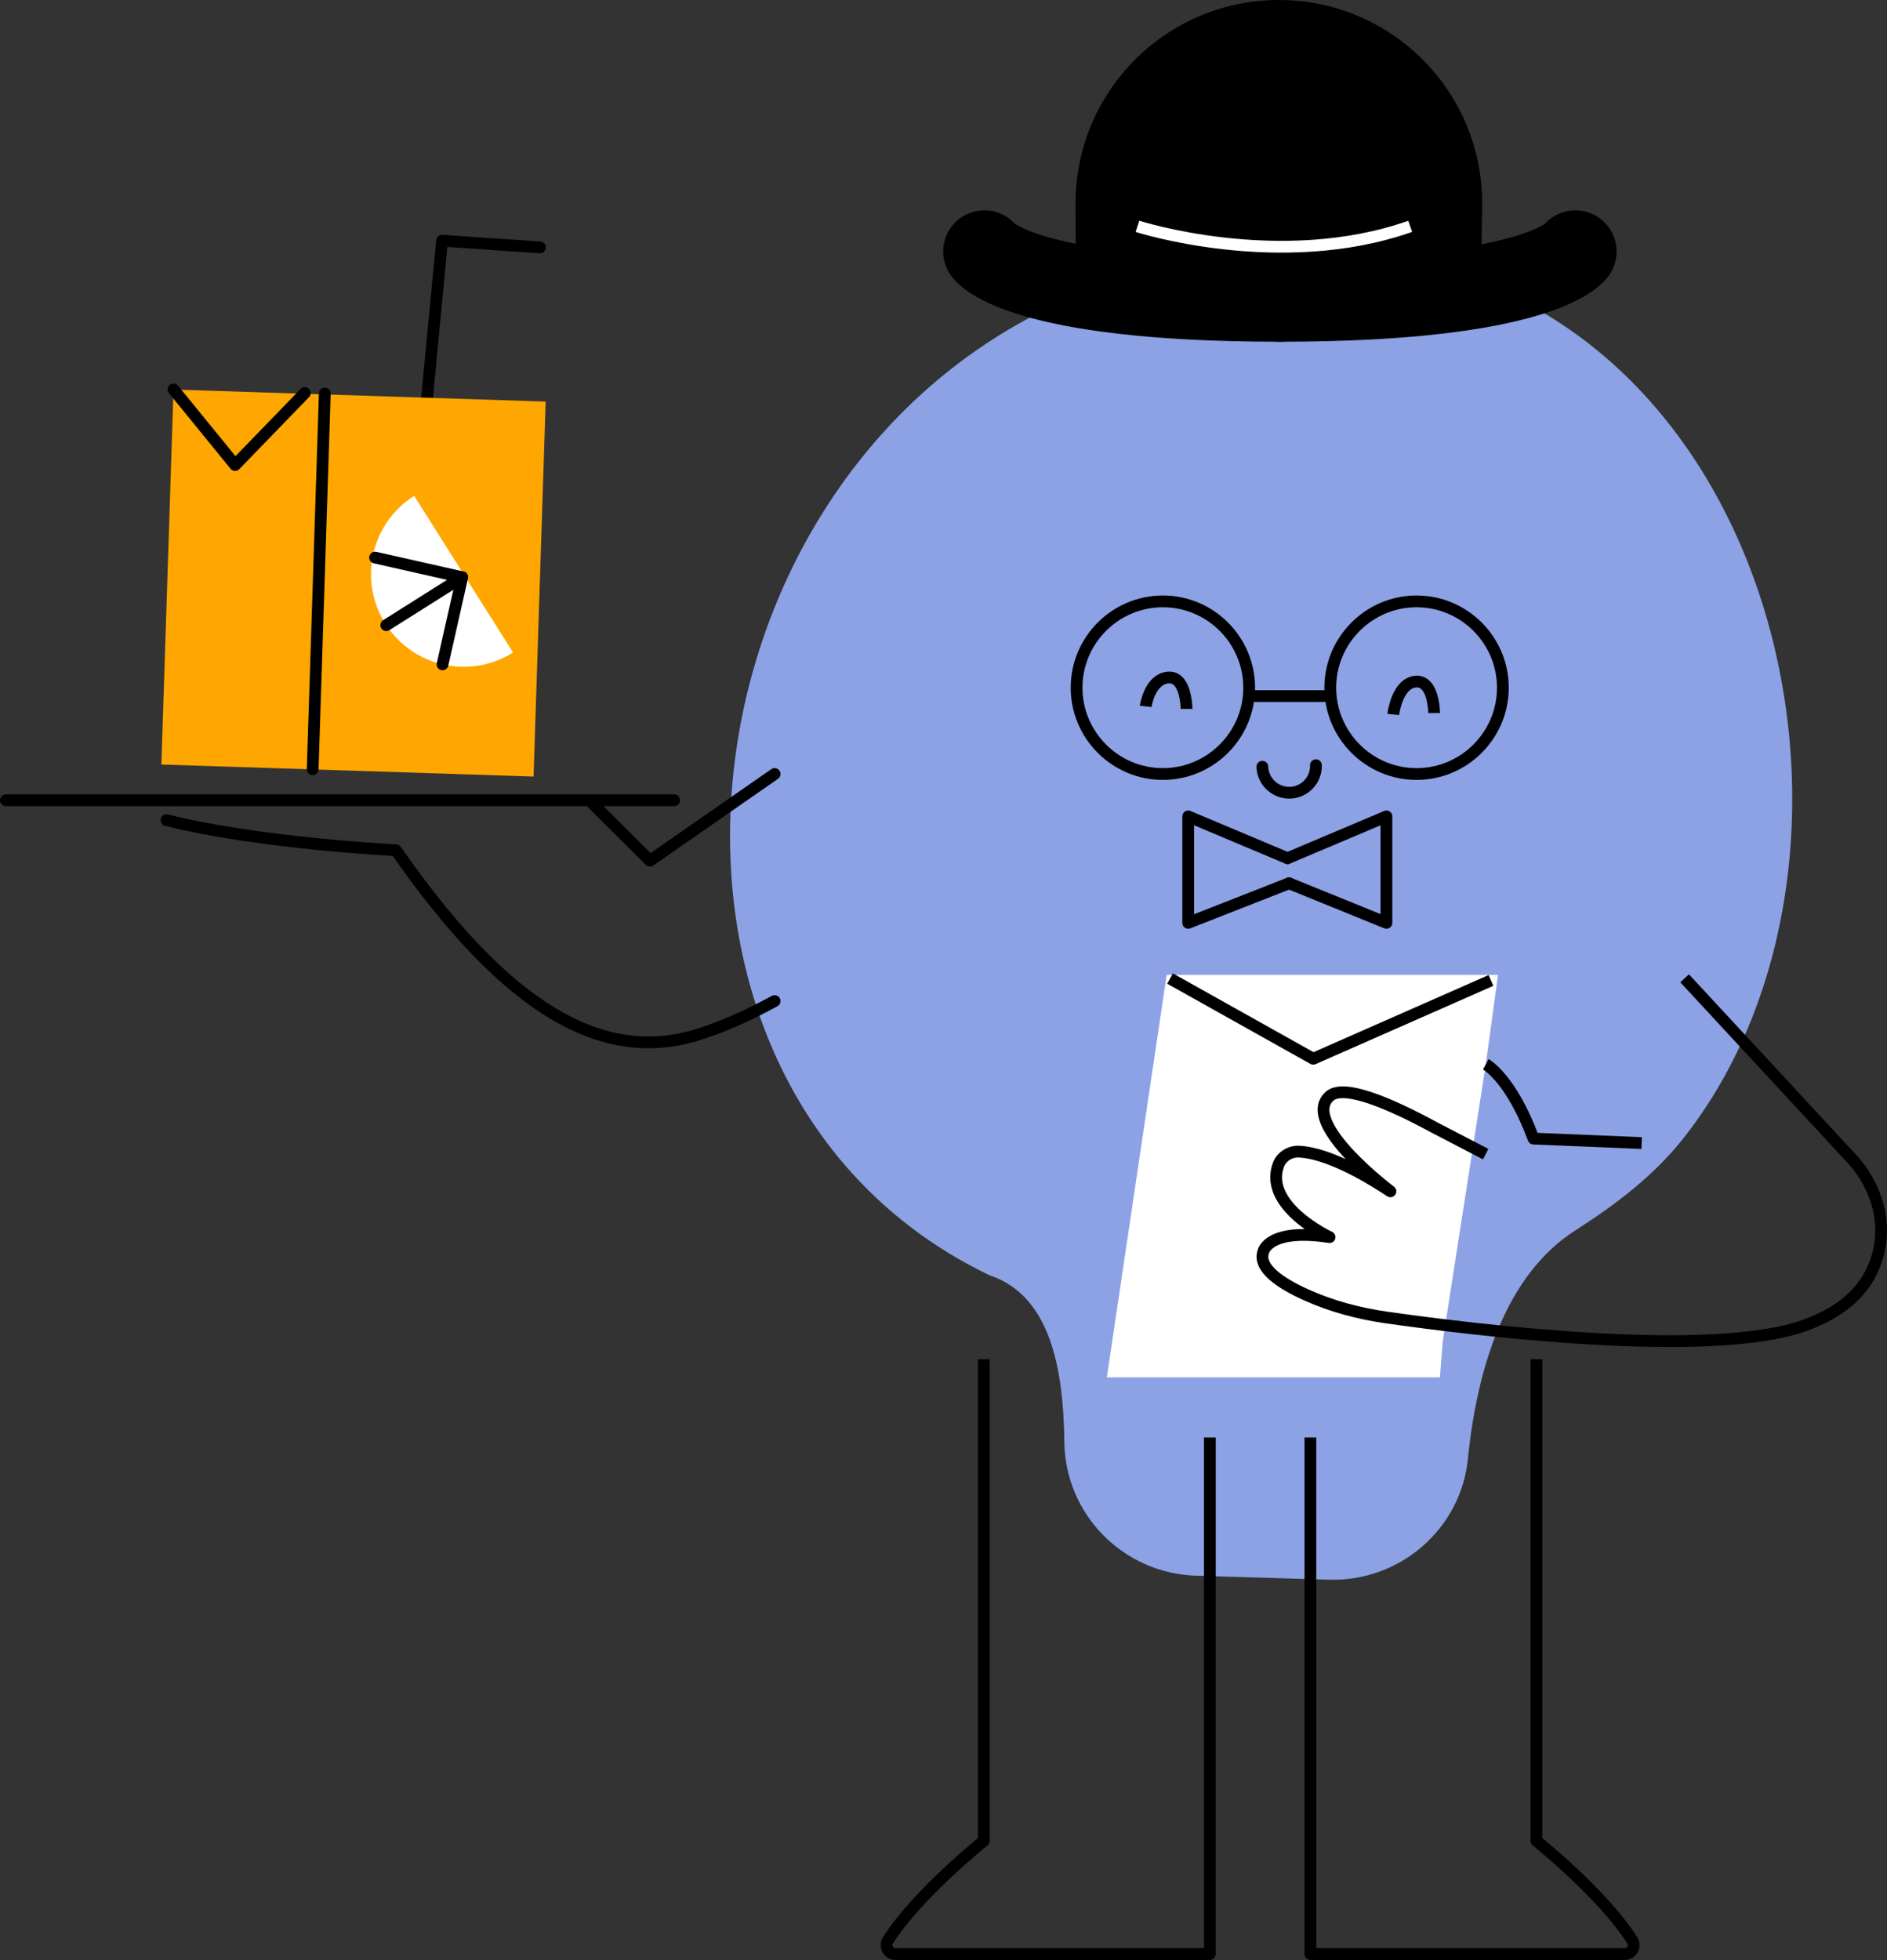 <?xml version="1.0" encoding="UTF-8"?> <svg xmlns="http://www.w3.org/2000/svg" id="Layer_2" viewBox="0 0 160.29 166.45"><rect x="0" y="0" width="160.29" height="166.45" fill="#333333" stroke="none"/><defs><style> .cls-1 { stroke-width: 7px; } .cls-1, .cls-2, .cls-3, .cls-4 { fill: none; } .cls-1, .cls-3 { stroke-linecap: round; } .cls-1, .cls-3, .cls-4 { stroke: #000; stroke-linejoin: round; } .cls-2 { stroke: #fff; stroke-miterlimit: 10; } .cls-5 { fill: #ffa700; } .cls-6 { fill: #8ca2e5; } .cls-7 { fill: #fff; } </style></defs><g id="Layer_2-2" data-name="Layer_2"><polyline class="cls-3" points="36.03 36.36 37.55 20.44 45.87 21.01"></polyline><path class="cls-6" d="M113.2,21.41c-53.43-2.07-68.21,68.14-29.14,86.89,5.17,1.72,6.28,7.96,6.35,14.15.07,6.17,5.02,11.17,11.19,11.36,3.63.11,7.64.23,11.28.34,6.02.18,11.21-4.29,11.81-10.27.78-7.74,3.22-15.62,9.12-19.39,3.38-2.16,6.6-4.59,9.1-7.72,19.59-24.61,7.69-73.9-29.7-75.35Z"></path><polyline class="cls-7" points="126.21 90.38 127.25 82.79 99.1 82.79 94.02 116.97 122.31 116.97 122.55 113.92"></polyline><path class="cls-4" d="M83.57,115.43v40.9s-5.62,4.48-8.14,8.44c-.32.51.03,1.17.64,1.17h26.7v-43.87"></path><path class="cls-4" d="M130.51,115.43v40.9s5.62,4.48,8.14,8.44c.32.51-.03,1.17-.64,1.17h-26.7v-43.87"></path><g><line class="cls-4" x1="113.05" y1="59.11" x2="105.81" y2="59.11"></line><path class="cls-4" d="M98.78,65.73c-4.04,0-7.33-3.29-7.33-7.33s3.29-7.33,7.33-7.33,7.33,3.29,7.33,7.33-3.29,7.33-7.33,7.33Z"></path><path class="cls-4" d="M120.33,65.73c-4.04,0-7.33-3.29-7.33-7.33s3.29-7.33,7.33-7.33,7.33,3.29,7.33,7.33-3.29,7.33-7.33,7.33Z"></path><path class="cls-4" d="M118.35,60.67c.01-.11.33-2.59,1.85-2.78.33-.04.61.04.85.25.75.65.77,2.34.77,2.41"></path><path class="cls-4" d="M97.32,59.99c.01-.09.33-2.25,1.85-2.45.32-.04.61.04.85.25.75.65.77,2.34.77,2.41"></path></g><polyline class="cls-4" points="99.39 83.1 111.55 89.91 126.65 83.26"></polyline><line class="cls-3" x1=".5" y1="67.96" x2="57.26" y2="67.96"></line><polyline class="cls-3" points="50.12 68.03 55.21 73.09 65.8 65.73"></polyline><path class="cls-3" d="M65.8,85.01c-2.27,1.24-4.63,2.31-6.88,2.96-8.7,2.5-16.85-3.65-25.29-15.77,0,0-11.54-.56-19.48-2.55"></path><rect class="cls-5" x="14.21" y="33.58" width="31.63" height="31.86" transform="translate(1.62 -.94) rotate(1.85)"></rect><line class="cls-3" x1="27.59" y1="33.42" x2="26.56" y2="65.33"></line><polyline class="cls-3" points="14.74 33.07 19.97 39.49 25.89 33.38"></polyline><path class="cls-7" d="M43.58,55.41c-3.67,2.32-8.53,1.22-10.85-2.45-2.32-3.67-1.22-8.53,2.45-10.85"></path><polyline class="cls-3" points="31.86 47.35 39.26 49.02 37.59 56.42"></polyline><line class="cls-3" x1="39.26" y1="49.02" x2="32.81" y2="53.09"></line><path class="cls-4" d="M126.21,90.38s2.14,1.15,4.05,6.31l9.19.38"></path><path class="cls-4" d="M143.1,83.08l14.17,15.29c2.22,2.4,3.12,5.67,2.1,8.67-.87,2.57-2.88,4.36-6.06,5.51-8,2.9-28.49.34-35.56-.67-2.37-.34-4.68-.96-6.82-1.93-2.13-.96-4.12-2.27-3.61-3.68,0,0,.44-2.01,5.62-1.21,0,0-5.66-2.64-4.34-6.15.25-.68.97-1.15,1.75-1.11,1.29.06,3.68.68,7.76,3.37,0,0-7.69-5.78-5.18-8.07,1.2-1.09,5.12.59,8.88,2.63l4.39,2.28"></path><g><polyline class="cls-3" points="109.37 72.88 117.77 69.33 117.77 78.37 109.5 75.01"></polyline><polyline class="cls-3" points="109.37 72.88 100.93 69.33 100.93 78.37 109.5 75.01"></polyline></g><path class="cls-3" d="M111.78,64.98c.04,1.26-.96,2.31-2.21,2.34s-2.31-.96-2.34-2.21"></path><path d="M125.78,25.52l.12-7.99c.15-9.64-7.63-17.53-17.27-17.53h0c-9.57,0-17.32,7.79-17.27,17.36l.04,8.16"></path><path class="cls-1" d="M83.62,21.36s2.88,4.16,25.11,4.16"></path><path class="cls-1" d="M133.82,21.36s-2.88,4.16-25.11,4.16"></path><path class="cls-2" d="M96.62,19.22s12.1,3.9,23.17,0"></path></g></svg> 